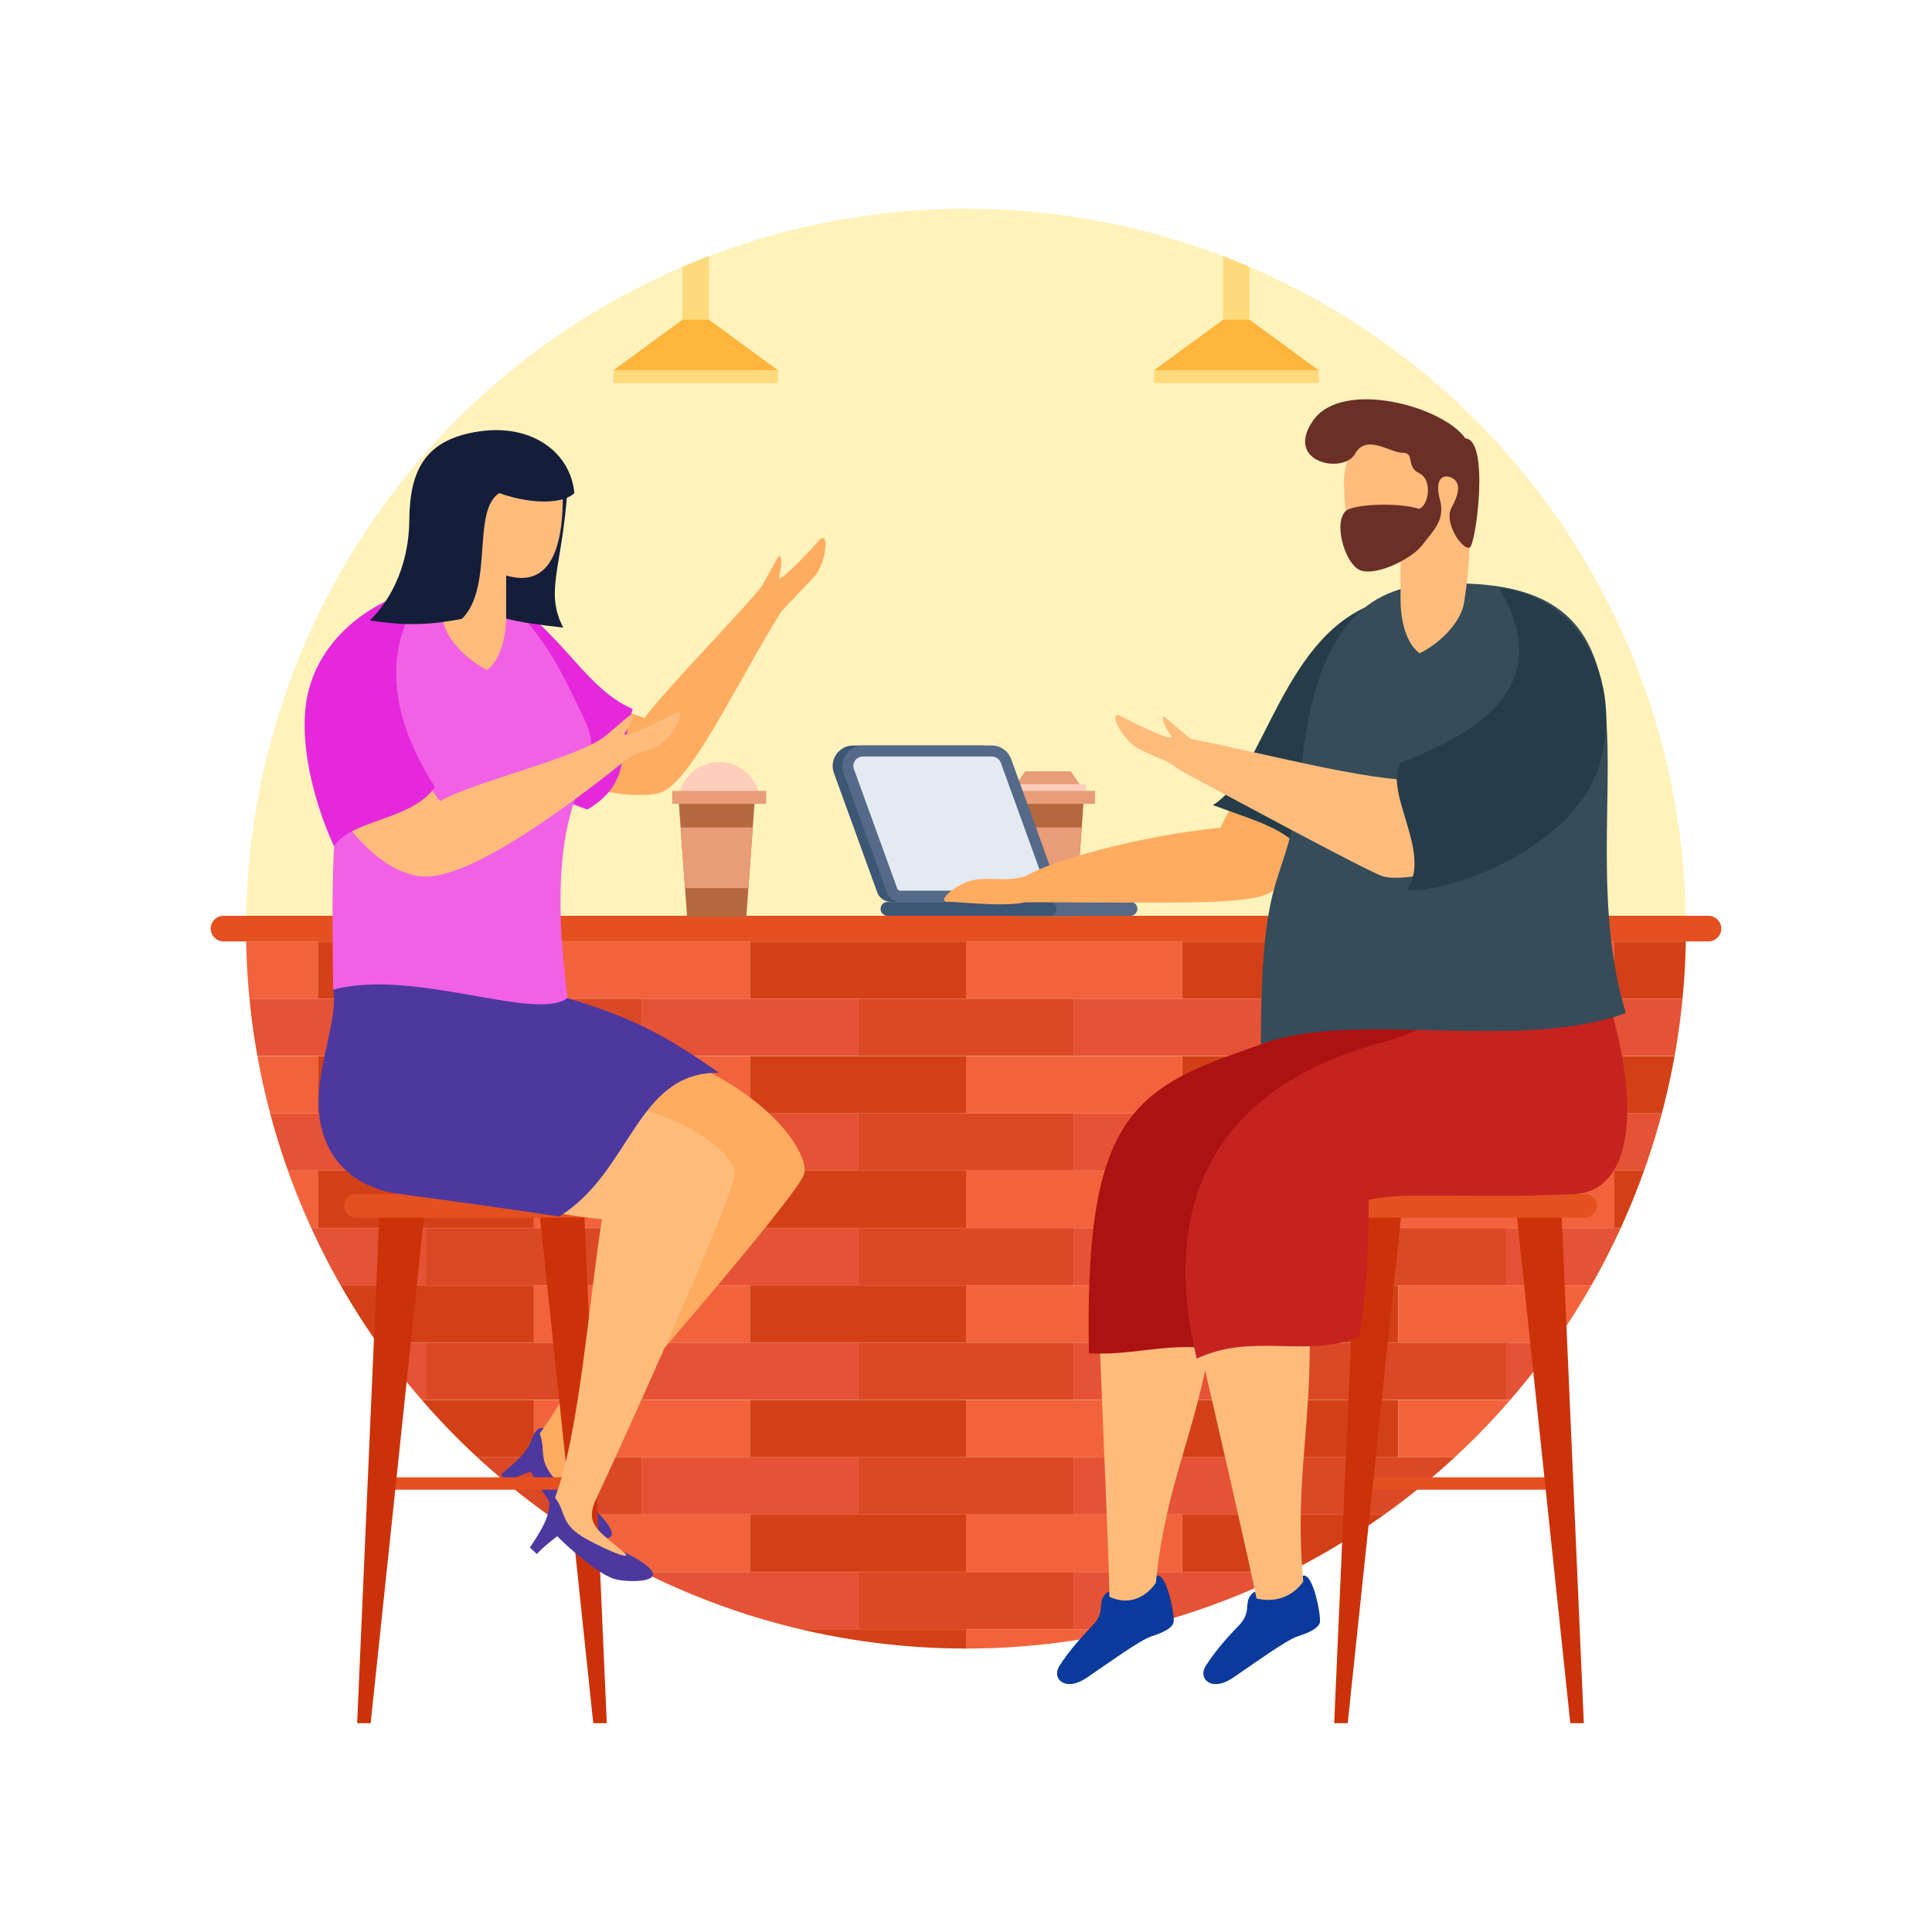 <?xml version="1.0" encoding="utf-8"?>
<!-- Generator: Adobe Illustrator 22.1.0, SVG Export Plug-In . SVG Version: 6.00 Build 0)  -->
<svg version="1.1" id="layer_1" xmlns="http://www.w3.org/2000/svg" xmlns:xlink="http://www.w3.org/1999/xlink" x="0px" y="0px"
	 viewBox="0 0 1400 1400" style="enable-background:new 0 0 1400 1400;" xml:space="preserve">
<style type="text/css">
	.st0{fill:transparent;}
	.st1{fill:#FFF2BB;}
	.st2{clip-path:url(#XMLID_14_);}
	.st3{fill:#F2633D;}
	.st4{fill:#D34018;}
	.st5{fill:#E55235;}
	.st6{fill:#DB4826;}
	.st7{fill:#E45020;}
	.st8{fill:#B5683E;}
	.st9{fill:#E89C77;}
	.st10{fill:#FFCEBB;}
	.st11{fill:#4D38A0;}
	.st12{fill:#FFAC61;}
	.st13{fill:#CC3209;}
	.st14{fill:#FDBC7C;}
	.st15{fill:#E528DC;}
	.st16{fill:#F261E5;}
	.st17{fill:#141E3A;}
	.st18{fill:#0A3A9B;}
	.st19{fill:#AD1212;}
	.st20{fill:#C62220;}
	.st21{fill:#3C5675;}
	.st22{fill:#556A89;}
	.st23{fill:#E4EAF2;}
	.st24{fill:#263D49;}
	.st25{fill:#364C59;}
	.st26{fill:#6A2F27;}
	.st27{clip-path:url(#XMLID_15_);}
	.st28{fill:#FFDA7D;}
	.st29{fill:#FFB43B;}
</style>
<g>
	<rect x="0" class="st0" width="1400" height="1400"/>
	<g id="XMLID_155_">
		<circle class="st1" cx="700" cy="672.9" r="521.7"/>
		<g id="XMLID_149_">
			<defs>
				<circle id="XMLID_143_" cx="700" cy="672.9" r="521.7"/>
			</defs>
			<clipPath id="XMLID_14_">
				<use xlink:href="#XMLID_143_"  style="overflow:visible;"/>
			</clipPath>
			<g id="XMLID_135_" class="st2">
				<g id="XMLID_55_">
					<g id="XMLID_52_">
						<g id="XMLID_50_">
							<rect x="73.7" y="682.2" class="st3" width="156.6" height="41.5"/>
							<rect x="230.3" y="682.2" class="st4" width="156.6" height="41.5"/>
						</g>
						<g id="XMLID_53_">
							<rect x="386.8" y="682.2" class="st3" width="156.6" height="41.5"/>
							<rect x="543.4" y="682.2" class="st4" width="156.6" height="41.5"/>
						</g>
						<g id="XMLID_137_">
							<rect x="700" y="682.2" class="st3" width="156.6" height="41.5"/>
							<rect x="856.6" y="682.2" class="st4" width="156.6" height="41.5"/>
						</g>
						<g id="XMLID_147_">
							<rect x="1013.2" y="682.2" class="st3" width="156.6" height="41.5"/>
							<rect x="1169.7" y="682.2" class="st4" width="156.6" height="41.5"/>
						</g>
					</g>
					<g id="XMLID_64_">
						<g id="XMLID_193_">
							<rect x="152" y="723.7" class="st5" width="156.6" height="41.5"/>
							<rect x="308.6" y="723.7" class="st6" width="156.6" height="41.5"/>
						</g>
						<g id="XMLID_171_">
							<rect x="465.1" y="723.7" class="st5" width="156.6" height="41.5"/>
							<rect x="621.7" y="723.7" class="st6" width="156.6" height="41.5"/>
						</g>
						<g id="XMLID_163_">
							<rect x="778.3" y="723.7" class="st5" width="156.6" height="41.5"/>
							<rect x="934.9" y="723.7" class="st6" width="156.6" height="41.5"/>
						</g>
						<g id="XMLID_134_">
							<g>
								<g>
									<rect x="1091.4" y="723.7" class="st5" width="156.6" height="41.5"/>
								</g>
							</g>
						</g>
					</g>
				</g>
				<g id="XMLID_136_">
					<g id="XMLID_225_">
						<g id="XMLID_247_">
							<rect x="73.7" y="765.3" class="st3" width="156.6" height="41.5"/>
							<rect x="230.3" y="765.3" class="st4" width="156.6" height="41.5"/>
						</g>
						<g id="XMLID_240_">
							<rect x="386.8" y="765.3" class="st3" width="156.6" height="41.5"/>
							<rect x="543.4" y="765.3" class="st4" width="156.6" height="41.5"/>
						</g>
						<g id="XMLID_233_">
							<rect x="700" y="765.3" class="st3" width="156.6" height="41.5"/>
							<rect x="856.6" y="765.3" class="st4" width="156.6" height="41.5"/>
						</g>
						<g id="XMLID_226_">
							<rect x="1013.2" y="765.3" class="st3" width="156.6" height="41.5"/>
							<rect x="1169.7" y="765.3" class="st4" width="156.6" height="41.5"/>
						</g>
					</g>
					<g id="XMLID_138_">
						<g id="XMLID_218_">
							<rect x="152" y="806.8" class="st5" width="156.6" height="41.5"/>
							<rect x="308.6" y="806.8" class="st6" width="156.6" height="41.5"/>
						</g>
						<g id="XMLID_211_">
							<rect x="465.1" y="806.8" class="st5" width="156.6" height="41.5"/>
							<rect x="621.7" y="806.8" class="st6" width="156.6" height="41.5"/>
						</g>
						<g id="XMLID_202_">
							<rect x="778.3" y="806.8" class="st5" width="156.6" height="41.5"/>
							<rect x="934.9" y="806.8" class="st6" width="156.6" height="41.5"/>
						</g>
						<g id="XMLID_140_">
							<g>
								<g>
									<rect x="1091.4" y="806.8" class="st5" width="156.6" height="41.5"/>
								</g>
							</g>
						</g>
					</g>
				</g>
				<g id="XMLID_254_">
					<g id="XMLID_281_">
						<g id="XMLID_303_">
							<rect x="73.7" y="848.3" class="st3" width="156.6" height="41.5"/>
							<rect x="230.3" y="848.3" class="st4" width="156.6" height="41.5"/>
						</g>
						<g id="XMLID_296_">
							<rect x="386.8" y="848.3" class="st3" width="156.6" height="41.5"/>
							<rect x="543.4" y="848.3" class="st4" width="156.6" height="41.5"/>
						</g>
						<g id="XMLID_289_">
							<rect x="700" y="848.3" class="st3" width="156.6" height="41.5"/>
							<rect x="856.6" y="848.3" class="st4" width="156.6" height="41.5"/>
						</g>
						<g id="XMLID_282_">
							<rect x="1013.2" y="848.3" class="st3" width="156.6" height="41.5"/>
							<rect x="1169.7" y="848.3" class="st4" width="156.6" height="41.5"/>
						</g>
					</g>
					<g id="XMLID_255_">
						<g id="XMLID_274_">
							<rect x="152" y="889.9" class="st5" width="156.6" height="41.5"/>
							<rect x="308.6" y="889.9" class="st6" width="156.6" height="41.5"/>
						</g>
						<g id="XMLID_267_">
							<rect x="465.1" y="889.9" class="st5" width="156.6" height="41.5"/>
							<rect x="621.7" y="889.9" class="st6" width="156.6" height="41.5"/>
						</g>
						<g id="XMLID_260_">
							<rect x="778.3" y="889.9" class="st5" width="156.6" height="41.5"/>
							<rect x="934.9" y="889.9" class="st6" width="156.6" height="41.5"/>
						</g>
						<g id="XMLID_256_">
							<g>
								<g>
									<rect x="1091.4" y="889.9" class="st5" width="156.6" height="41.5"/>
								</g>
							</g>
						</g>
					</g>
				</g>
				<g id="XMLID_310_">
					<g id="XMLID_337_">
						<g id="XMLID_359_">
							<rect x="73.7" y="931.4" class="st3" width="156.6" height="41.5"/>
							<rect x="230.3" y="931.4" class="st4" width="156.6" height="41.5"/>
						</g>
						<g id="XMLID_352_">
							<rect x="386.8" y="931.4" class="st3" width="156.6" height="41.5"/>
							<rect x="543.4" y="931.4" class="st4" width="156.6" height="41.5"/>
						</g>
						<g id="XMLID_345_">
							<rect x="700" y="931.4" class="st3" width="156.6" height="41.5"/>
							<rect x="856.6" y="931.4" class="st4" width="156.6" height="41.5"/>
						</g>
						<g id="XMLID_338_">
							<rect x="1013.2" y="931.4" class="st3" width="156.6" height="41.5"/>
							<rect x="1169.7" y="931.4" class="st4" width="156.6" height="41.5"/>
						</g>
					</g>
					<g id="XMLID_311_">
						<g id="XMLID_330_">
							<rect x="152" y="972.9" class="st5" width="156.6" height="41.5"/>
							<rect x="308.6" y="972.9" class="st6" width="156.6" height="41.5"/>
						</g>
						<g id="XMLID_323_">
							<rect x="465.1" y="972.9" class="st5" width="156.6" height="41.5"/>
							<rect x="621.7" y="972.9" class="st6" width="156.6" height="41.5"/>
						</g>
						<g id="XMLID_316_">
							<rect x="778.3" y="972.9" class="st5" width="156.6" height="41.5"/>
							<rect x="934.9" y="972.9" class="st6" width="156.6" height="41.5"/>
						</g>
						<g id="XMLID_312_">
							<g>
								<g>
									<rect x="1091.4" y="972.9" class="st5" width="156.6" height="41.5"/>
								</g>
							</g>
						</g>
					</g>
				</g>
				<g id="XMLID_366_">
					<g id="XMLID_393_">
						<g id="XMLID_415_">
							<rect x="73.7" y="1014.5" class="st3" width="156.6" height="41.5"/>
							<rect x="230.3" y="1014.5" class="st4" width="156.6" height="41.5"/>
						</g>
						<g id="XMLID_408_">
							<rect x="386.8" y="1014.5" class="st3" width="156.6" height="41.5"/>
							<rect x="543.4" y="1014.5" class="st4" width="156.6" height="41.5"/>
						</g>
						<g id="XMLID_401_">
							<rect x="700" y="1014.5" class="st3" width="156.6" height="41.5"/>
							<rect x="856.6" y="1014.5" class="st4" width="156.6" height="41.5"/>
						</g>
						<g id="XMLID_394_">
							<rect x="1013.2" y="1014.5" class="st3" width="156.6" height="41.5"/>
							<rect x="1169.7" y="1014.5" class="st4" width="156.6" height="41.5"/>
						</g>
					</g>
					<g id="XMLID_367_">
						<g id="XMLID_386_">
							<rect x="152" y="1056" class="st5" width="156.6" height="41.5"/>
							<rect x="308.6" y="1056" class="st6" width="156.6" height="41.5"/>
						</g>
						<g id="XMLID_379_">
							<rect x="465.1" y="1056" class="st5" width="156.6" height="41.5"/>
							<rect x="621.7" y="1056" class="st6" width="156.6" height="41.5"/>
						</g>
						<g id="XMLID_372_">
							<rect x="778.3" y="1056" class="st5" width="156.6" height="41.5"/>
							<rect x="934.9" y="1056" class="st6" width="156.6" height="41.5"/>
						</g>
						<g id="XMLID_368_">
							<g>
								<g>
									<rect x="1091.4" y="1056" class="st5" width="156.6" height="41.5"/>
								</g>
							</g>
						</g>
					</g>
				</g>
				<g id="XMLID_422_">
					<g id="XMLID_449_">
						<g id="XMLID_471_">
							<rect x="73.7" y="1097.5" class="st3" width="156.6" height="41.5"/>
							<rect x="230.3" y="1097.5" class="st4" width="156.6" height="41.5"/>
						</g>
						<g id="XMLID_464_">
							<rect x="386.8" y="1097.5" class="st3" width="156.6" height="41.5"/>
							<rect x="543.4" y="1097.5" class="st4" width="156.6" height="41.5"/>
						</g>
						<g id="XMLID_457_">
							<rect x="700" y="1097.5" class="st3" width="156.6" height="41.5"/>
							<rect x="856.6" y="1097.5" class="st4" width="156.6" height="41.5"/>
						</g>
						<g id="XMLID_450_">
							<rect x="1013.2" y="1097.5" class="st3" width="156.6" height="41.5"/>
							<rect x="1169.7" y="1097.5" class="st4" width="156.6" height="41.5"/>
						</g>
					</g>
					<g id="XMLID_423_">
						<g id="XMLID_442_">
							<rect x="152" y="1139.1" class="st5" width="156.6" height="41.5"/>
							<rect x="308.6" y="1139.1" class="st6" width="156.6" height="41.5"/>
						</g>
						<g id="XMLID_435_">
							<rect x="465.1" y="1139.1" class="st5" width="156.6" height="41.5"/>
							<rect x="621.7" y="1139.1" class="st6" width="156.6" height="41.5"/>
						</g>
						<g id="XMLID_428_">
							<rect x="778.3" y="1139.1" class="st5" width="156.6" height="41.5"/>
							<rect x="934.9" y="1139.1" class="st6" width="156.6" height="41.5"/>
						</g>
						<g id="XMLID_424_">
							<g>
								<g>
									<rect x="1091.4" y="1139.1" class="st5" width="156.6" height="41.5"/>
								</g>
							</g>
						</g>
					</g>
				</g>
				<g id="XMLID_478_">
					<g id="XMLID_505_">
						<g id="XMLID_527_">
							<rect x="73.7" y="1180.6" class="st3" width="156.6" height="41.5"/>
							<rect x="230.3" y="1180.6" class="st4" width="156.6" height="41.5"/>
						</g>
						<g id="XMLID_520_">
							<rect x="386.8" y="1180.6" class="st3" width="156.6" height="41.5"/>
							<rect x="543.4" y="1180.6" class="st4" width="156.6" height="41.5"/>
						</g>
						<g id="XMLID_513_">
							<rect x="700" y="1180.6" class="st3" width="156.6" height="41.5"/>
							<rect x="856.6" y="1180.6" class="st4" width="156.6" height="41.5"/>
						</g>
						<g id="XMLID_506_">
							<rect x="1013.2" y="1180.6" class="st3" width="156.6" height="41.5"/>
							<rect x="1169.7" y="1180.6" class="st4" width="156.6" height="41.5"/>
						</g>
					</g>
					<g id="XMLID_479_">
						<g id="XMLID_498_">
							<rect x="152" y="1222.1" class="st5" width="156.6" height="41.5"/>
							<rect x="308.6" y="1222.1" class="st6" width="156.6" height="41.5"/>
						</g>
						<g id="XMLID_491_">
							<rect x="465.1" y="1222.1" class="st5" width="156.6" height="41.5"/>
							<rect x="621.7" y="1222.1" class="st6" width="156.6" height="41.5"/>
						</g>
						<g id="XMLID_484_">
							<rect x="778.3" y="1222.1" class="st5" width="156.6" height="41.5"/>
							<rect x="934.9" y="1222.1" class="st6" width="156.6" height="41.5"/>
						</g>
						<g id="XMLID_480_">
							<g>
								<g>
									<rect x="1091.4" y="1222.1" class="st5" width="156.6" height="41.5"/>
								</g>
							</g>
						</g>
					</g>
				</g>
				<g id="XMLID_534_">
					<g id="XMLID_561_">
						<g id="XMLID_583_">
							<rect x="73.7" y="1263.7" class="st3" width="156.6" height="41.5"/>
							<rect x="230.3" y="1263.7" class="st4" width="156.6" height="41.5"/>
						</g>
						<g id="XMLID_576_">
							<rect x="386.8" y="1263.7" class="st3" width="156.6" height="41.5"/>
							<rect x="543.4" y="1263.7" class="st4" width="156.6" height="41.5"/>
						</g>
						<g id="XMLID_569_">
							<rect x="700" y="1263.7" class="st3" width="156.6" height="41.5"/>
							<rect x="856.6" y="1263.7" class="st4" width="156.6" height="41.5"/>
						</g>
						<g id="XMLID_562_">
							<rect x="1013.2" y="1263.7" class="st3" width="156.6" height="41.5"/>
							<rect x="1169.7" y="1263.7" class="st4" width="156.6" height="41.5"/>
						</g>
					</g>
					<g id="XMLID_535_">
						<g id="XMLID_554_">
							<rect x="152" y="1305.2" class="st5" width="156.6" height="41.5"/>
							<rect x="308.6" y="1305.2" class="st6" width="156.6" height="41.5"/>
						</g>
						<g id="XMLID_547_">
							<rect x="465.1" y="1305.2" class="st5" width="156.6" height="41.5"/>
							<rect x="621.7" y="1305.2" class="st6" width="156.6" height="41.5"/>
						</g>
						<g id="XMLID_540_">
							<rect x="778.3" y="1305.2" class="st5" width="156.6" height="41.5"/>
							<rect x="934.9" y="1305.2" class="st6" width="156.6" height="41.5"/>
						</g>
						<g id="XMLID_536_">
							<g>
								<g>
									<rect x="1091.4" y="1305.2" class="st5" width="156.6" height="41.5"/>
								</g>
							</g>
						</g>
					</g>
				</g>
			</g>
		</g>
		<g id="XMLID_78_">
			<path class="st7" d="M1238,663.6H162c-5.1,0-9.3,4.2-9.3,9.3s4.2,9.3,9.3,9.3h1076c5.1,0,9.3-4.2,9.3-9.3
				S1243.1,663.6,1238,663.6z"/>
			<g id="XMLID_76_">
				<g id="XMLID_34_">
					<polygon class="st8" points="736.3,664.4 779.1,664.4 785.4,578.8 730,578.8 					"/>
					<polygon class="st9" points="742.9,558.9 735,570.5 783.9,570.5 775.9,558.9 					"/>
					<rect x="731.9" y="568.2" class="st10" width="55.1" height="8.2"/>
					<rect x="725.4" y="573.1" class="st9" width="68.1" height="9.4"/>
				</g>
				<g id="XMLID_74_">
					<polygon class="st9" points="734.8,643.6 780.6,643.6 783.8,599.6 731.6,599.6 					"/>
				</g>
			</g>
			<g id="XMLID_35_">
				<g id="XMLID_13_">
					<g id="XMLID_28_">
						<path class="st11" d="M425.9,1089.1c-22.2-20.3-28.9-52.4-28.9-52.4c-4.2-3.4-8.6-3-12,7.1c-3.4,10.1-16.3,19.6-21.8,24.5
							c1.4,2.6,3.5,6,3.5,6c6.9-4.1,17.9-8.1,17.9-8.1c6.3,12,21.4,35.5,30.9,41.6C425.1,1113.8,466.5,1126.3,425.9,1089.1z"/>
						<path class="st12" d="M457.5,755.8l-73.1,45.8c0,0,53.9,37.1,96.8,53.5c-27.1,56.9-59.9,144-90.1,183.7
							c5.1,13.9-2.4,19.6,13.6,35.7c14.5,14.6,28.4,24.8,22.6,16.1c-12.3-18.7-20.4-26.1-10.2-39.8c32.7-36.7,160.9-184.4,165.6-200
							C587.4,835.2,551.1,779.9,457.5,755.8z"/>
					</g>
					<g id="XMLID_7_">
						<g>
							<rect x="280.2" y="1070.5" class="st7" width="138" height="9"/>
							<g id="XMLID_21_">
								<polygon class="st13" points="258.8,1248.7 268.6,1248.7 308.1,873.8 275.2,873.8 								"/>
								<polygon class="st13" points="390.4,873.8 429.9,1248.7 439.7,1248.7 423.2,873.8 								"/>
							</g>
							<g>
								<path class="st7" d="M440.5,865.2H257.9c-4.7,0-8.6,3.8-8.6,8.6s3.8,8.6,8.6,8.6h182.6c4.7,0,8.6-3.8,8.6-8.6
									S445.3,865.2,440.5,865.2z"/>
							</g>
						</g>
					</g>
					<g id="XMLID_10_">
						<path class="st11" d="M449.9,1123.5c-27-13.2-42.6-42-42.6-42c-5-2-9.1-0.4-9.4,10.2c-0.4,10.6-10,23.4-13.9,29.7
							c2.1,2.1,5,4.7,5,4.7c5.4-5.9,14.8-12.9,14.8-12.9c9.5,9.7,30.6,27.9,41.5,31C456.2,1147.4,499.4,1147.6,449.9,1123.5z"/>
						<path class="st14" d="M385.1,795l-57,64.7c0,0,62.2,20.2,108.1,23.7c-9.8,62.2-16.3,155.1-34,201.8
							c8.8,11.8,3.3,19.4,23.2,30.3c18.1,9.9,34.3,15.7,26.3,9c-17.1-14.4-27-19.3-21.1-35.2c20.9-44.5,101.6-222.6,101.7-238.9
							C532.3,834,481.8,791.4,385.1,795z"/>
					</g>
					<path class="st11" d="M241.4,717.2c3.6,19.2-9.5,49.6-10.5,78.1c-1.3,36.4,18.8,64.5,58.7,69.9c69.6,9.3,93.4,13.1,115.6,16.3
						c52.4-32.2,55.9-105.1,115.8-104.1c-61.8-43.9-85.9-45.7-151-67.3C302,687.5,241.4,717.2,241.4,717.2z"/>
					<path class="st12" d="M593.3,391.8c-7.9,9.2-30.9,33.3-28.7,25.6c2.3-7.7,1.7-14.6,0.4-14.6s-6.8,11.4-12.9,21.9
						c-15,19.2-71.2,76.1-85,95.6c0,0-6.5-2-21.3-7.8l-23.8,56.7c0,0,31,10.3,54.5,5.8c22.4-4.3,53.9-74,89.6-131.9
						c0,0,24-25.3,24-25.3C599.2,407.3,601.3,382.6,593.3,391.8z"/>
					<path class="st15" d="M358.9,427.2c0,0-11.5,76.4-9.2,94.6c2.4,18.2,30.5,49.3,75.9,64.8c32-18.8,22.7-40.8,32.9-72.8
						C422.9,498.3,408.2,457.8,358.9,427.2z"/>
					<path class="st16" d="M422.6,519.3c-19.4-39.7-26.3-56.5-64.6-94.4c-29.1-28.8-90.9,13.2-104.3,93.2
						c-14.8,88-12.9,117.3-12.3,199.1c58-15.9,147.8,23.7,169.8,5.9C389.4,554.4,446.4,567.9,422.6,519.3z"/>
					<path class="st17" d="M342.1,432.4c9.9,15.8,31.1,18.2,66,22.4c-13.5-26.7-0.8-41.9,3.2-101.3
						C384.6,355.3,332.3,416.6,342.1,432.4z"/>
					<path class="st14" d="M488.8,517c-10.7,5.8-40.7,20.2-35.8,13.8c4.8-6.4,6.8-13.1,5.5-13.5c-1.2-0.5-10.4,8.3-19.8,16
						c-18.5,15.5-98.3,34-119.8,47.3c0,0-5.5-7.8-14.5-19l-57.3,30.3c0,0,26,40.4,58.6,43.2c32.6,2.8,100.4-46.3,145.9-82.8
						c11.5-9.1,13.1-5.4,25.1-12C488.8,533.5,499.4,511.2,488.8,517z"/>
					<path class="st15" d="M308.7,425.4c-44.1,9.9-84.1,42.9-87.6,90.4s21,97.5,21,97.5c12.6-19.8,56.1-18.5,73.1-43
						C287.1,526.3,272.2,474.5,308.7,425.4z"/>
					<path class="st14" d="M362.2,315.3c-25.2,0-45.7,20.5-45.7,45.7c0,37.8-0.7,55.4,4.2,87.4c2.5,16.2,20,31.2,32.3,37.1
						c11-8.3,13.7-27.2,13.8-38.2c0-9.9,0-20.7,0-30.3c3.9,1.2,7.6,1.8,11.2,1.8c25.2,0,29.8-32.5,29.8-57.7
						C407.8,335.8,387.4,315.3,362.2,315.3z"/>
					<path class="st17" d="M347.3,312.6c-38.7,5.7-50.3,27.3-50.7,64c-0.3,36.7-16.3,61.3-28.7,73c22.7,3.3,39.5,4.2,66.9-1.2
						c23.2-23.4,6.8-77.8,26.9-91.1c26.5,9.3,47.6,7,54.5,0C413.6,328.3,385.9,306.9,347.3,312.6z"/>
				</g>
				<g id="XMLID_33_">
					<g>
						<g>
							<rect x="988.3" y="1070.5" class="st7" width="138" height="9"/>
							<g>
								<polygon class="st13" points="966.8,1248.7 976.6,1248.7 1016.1,873.8 983.3,873.8 								"/>
								<polygon class="st13" points="1098.4,873.8 1137.9,1248.7 1147.7,1248.7 1131.3,873.8 								"/>
							</g>
							<g>
								<path class="st7" d="M1148.6,865.2H966c-4.7,0-8.6,3.8-8.6,8.6s3.8,8.6,8.6,8.6h182.6c4.7,0,8.6-3.8,8.6-8.6
									S1153.3,865.2,1148.6,865.2z"/>
							</g>
						</g>
					</g>
					<path class="st18" d="M836.5,1142.8c-7.2,6.9-29.7,6-35.6,12.4c-5.9,6.5,0.5,12.7-9.2,22.7s-17.9,19.7-24,29.3
						c-5.9,9.3,4.2,19,19.4,8.8s38.9-27.6,47.4-30.3s14.8-5.9,15.9-9.9C851.6,1171.7,844.9,1134.9,836.5,1142.8z"/>
					<path class="st18" d="M942.5,1142.8c-7.2,6.9-29.7,6-35.6,12.4c-5.9,6.5,0.5,12.7-9.2,22.7s-17.9,19.7-24,29.3
						c-5.9,9.3,4.2,19,19.4,8.8c15.3-10.3,38.9-27.6,47.4-30.3s14.8-5.9,15.9-9.9C957.6,1171.7,950.9,1134.9,942.5,1142.8z"/>
					<path class="st14" d="M796.3,958.2c2.8,74.9,7.4,170.9,7.6,198.9c21.7,9.8,33.7-10.2,33.7-10.2c7.3-73.1,28.5-105.1,41.3-182.7
						C871.6,875.2,796.3,958.2,796.3,958.2z"/>
					<path class="st19" d="M964.3,721.6c-20.7,22.3-4.3,18.9-70.8,42.4c-78.4,27.7-107.5,58.2-104.4,216.6
						c42.7,2.7,75.9-16.8,126.1,9.4c0,0,13.2-38.9,4.6-124.8c27.8-6.7,79.9,3.8,156.7,0c39-1.9,51.1-57,21.8-149
						C1098.3,716.2,985,699.3,964.3,721.6z"/>
					<path class="st14" d="M948.9,954.9c-24-86-82.2,9.8-82.2,9.8c17,73,38.3,166.1,43.8,193.6c23.2,5.5,33.9-12.3,33.9-12.3
						C937.7,1072.9,951.1,1033.5,948.9,954.9z"/>
					<path class="st20" d="M1054.9,708.2c-20.7,22.3,7.3,30.3-58,48.5c-80.1,22.4-164.8,82-129.7,227.8c40.5-19,77.6-0.2,117.4-15.5
						c0,0,7.2-28.5,7.2-99.5c27.8-6.7,72.5-0.5,149.3-4.3c39-1.9,51.1-57,21.8-149C1163,716.2,1075.6,685.9,1054.9,708.2z"/>
					<g>
						<path class="st21" d="M711.6,540.2h-93.3c-10.3,0-17.6,10.3-14,20l31.4,86.5c1.5,4.1,5.4,6.8,9.7,6.8h117.8l-37.5-103.5
							C723.5,544.1,717.9,540.2,711.6,540.2z"/>
						<path class="st22" d="M718.6,540.2h-93.3c-10.3,0-17.6,10.3-14,20l31.4,86.5c1.5,4.1,5.4,6.8,9.7,6.8h117.8l-37.5-103.5
							C730.5,544.1,724.9,540.2,718.6,540.2z"/>
						<path class="st23" d="M718.6,548.2h-93.3c-2.3,0-4.4,1.1-5.7,2.9c-1.3,1.9-1.6,4.2-0.8,6.3l31.4,86.5c0.3,0.9,1.2,1.5,2.2,1.5
							h106.4l-33.6-92.8C724.2,550,721.5,548.2,718.6,548.2z"/>
						<path class="st22" d="M819.3,653.6H685.1c-2.8,0-5,2.3-5,5c0,2.8,2.3,5,5,5h134.1c2.8,0,5-2.3,5-5
							C824.3,655.8,822,653.6,819.3,653.6z"/>
						<path class="st21" d="M760.6,653.6H643.1c-2.8,0-5,2.3-5,5c0,2.8,2.3,5,5,5h117.5c2.8,0,5-2.3,5-5
							C765.6,655.8,763.4,653.6,760.6,653.6z"/>
					</g>
					<g>
						<path class="st12" d="M913.4,554.2c-19.3,23.1-28.9,45.5-28.9,45.5c-64,6.7-126.3,25.5-141.6,35.4
							c-14.2,3.6-20.9,0.9-34.5,2.1c-13.7,1.2-32.5,17.2-20.4,16.3c4-0.3,38.8,4,55,0.3c111.3,0,164,2.6,179.3-8.1
							c15.3-10.7,33.4-40.7,43.7-57.3C976.2,571.7,913.4,554.2,913.4,554.2z"/>
						<path class="st24" d="M1019.6,577.4l-18.9-141.6c-71.5,21.5-83.8,124.7-121.8,147.6c36.4,13.5,56.5,17.4,72.8,43.1
							C1045.7,596,1019.6,577.4,1019.6,577.4z"/>
						<path class="st25" d="M1035.5,423.4c-48.9,3.1-83.1,37.7-92.4,132.5c-9.3,94.8-29.4,58.2-29.4,200.8
							c67.7-25.4,185.7,6.1,264.4-22.6C1132.6,582.8,1232.6,410.9,1035.5,423.4z"/>
						<path class="st14" d="M1019.6,303.3c-25.2,0-45.7,20.5-45.7,45.7s4.6,57.7,29.8,57.7c3.6,0,7.3-0.6,11.2-1.8
							c0,9.6,0,20.4,0,30.3c0,11,2.7,30,13.8,38.2c12.4-5.9,29.8-20.9,32.3-37.1c4.9-32,4.2-49.5,4.2-87.4
							C1065.2,323.8,1044.8,303.3,1019.6,303.3z"/>
						<path class="st14" d="M1036.9,564.2c-29,6.5-118.1-18-174.2-28.8c-9.5-7.7-18.6-16.4-19.8-16c-1.2,0.5,0.7,7.1,5.5,13.5
							c4.8,6.4-25.2-8-35.8-13.8c-10.7-5.8,0,16.6,12,23.2c12,6.7,19.2,6.9,30.7,16c28.5,15.2,137.6,74.3,147.1,76.8s26.5,0,51-5.5
							C1053.4,629.7,1065.9,557.7,1036.9,564.2z"/>
						<path class="st24" d="M1086.2,425.9c42.9,72.2-17.1,105.7-71.7,127c-11.3,23.3,23.3,64.6,5.1,91.9
							c25.1,2.7,98.1-21.6,128.9-68.4C1180.8,527.5,1163.8,435.8,1086.2,425.9z"/>
					</g>
					<path class="st26" d="M1061.9,317.7c-16.5-23.5-89.5-43.3-110.5-12.8s22.3,38.8,30.5,24s25.3-0.8,34.5-0.8c9.3,0,2,10,12,14.8
						c10,4.8,6.8,23.5,0,25.8c-15.3-4.8-47.9-3.4-53.2,1.6c-8.7,8.1-1.5,34.9,8.5,41.9s38.7-6.3,47-17.3c8.3-11,16.7-18,12.7-33
						s2.3-18.7,8.5-15.7s6.3,10,0,21.5s9,32.5,13.4,28.8S1079.4,318.7,1061.9,317.7z"/>
				</g>
			</g>
			<g id="XMLID_40_">
				<g id="XMLID_32_">
					<polygon class="st8" points="497.9,664.4 540.8,664.4 547,578.8 491.7,578.8 					"/>
					<path class="st10" d="M521.1,552.2c-14.2,0-26,10-28.8,23.4h57.7C547.1,562.2,535.3,552.2,521.1,552.2z"/>
					<rect x="487.1" y="573.1" class="st9" width="68.1" height="9.4"/>
				</g>
				<g id="XMLID_77_">
					<polygon class="st9" points="496.4,643.6 542.3,643.6 545.5,599.6 493.2,599.6 					"/>
				</g>
			</g>
		</g>
		<g id="XMLID_602_">
			<defs>
				<circle id="XMLID_154_" cx="700" cy="672.9" r="521.7"/>
			</defs>
			<clipPath id="XMLID_15_">
				<use xlink:href="#XMLID_154_"  style="overflow:visible;"/>
			</clipPath>
			<g id="XMLID_150_" class="st27">
				<g id="XMLID_146_">
					<rect x="494.5" y="130.8" class="st28" width="19.2" height="101"/>
					<polygon class="st29" points="494.5,231.7 444.5,268.3 563.7,268.3 513.7,231.7 					"/>
					<rect x="444.5" y="268.3" class="st28" width="119.3" height="9.3"/>
				</g>
				<g id="XMLID_152_">
					<rect x="886.3" y="130.8" class="st28" width="19.2" height="101"/>
					<polygon class="st29" points="886.3,231.7 836.3,268.3 955.5,268.3 905.5,231.7 					"/>
					<rect x="836.3" y="268.3" class="st28" width="119.3" height="9.3"/>
				</g>
			</g>
		</g>
	</g>
</g>
</svg>
